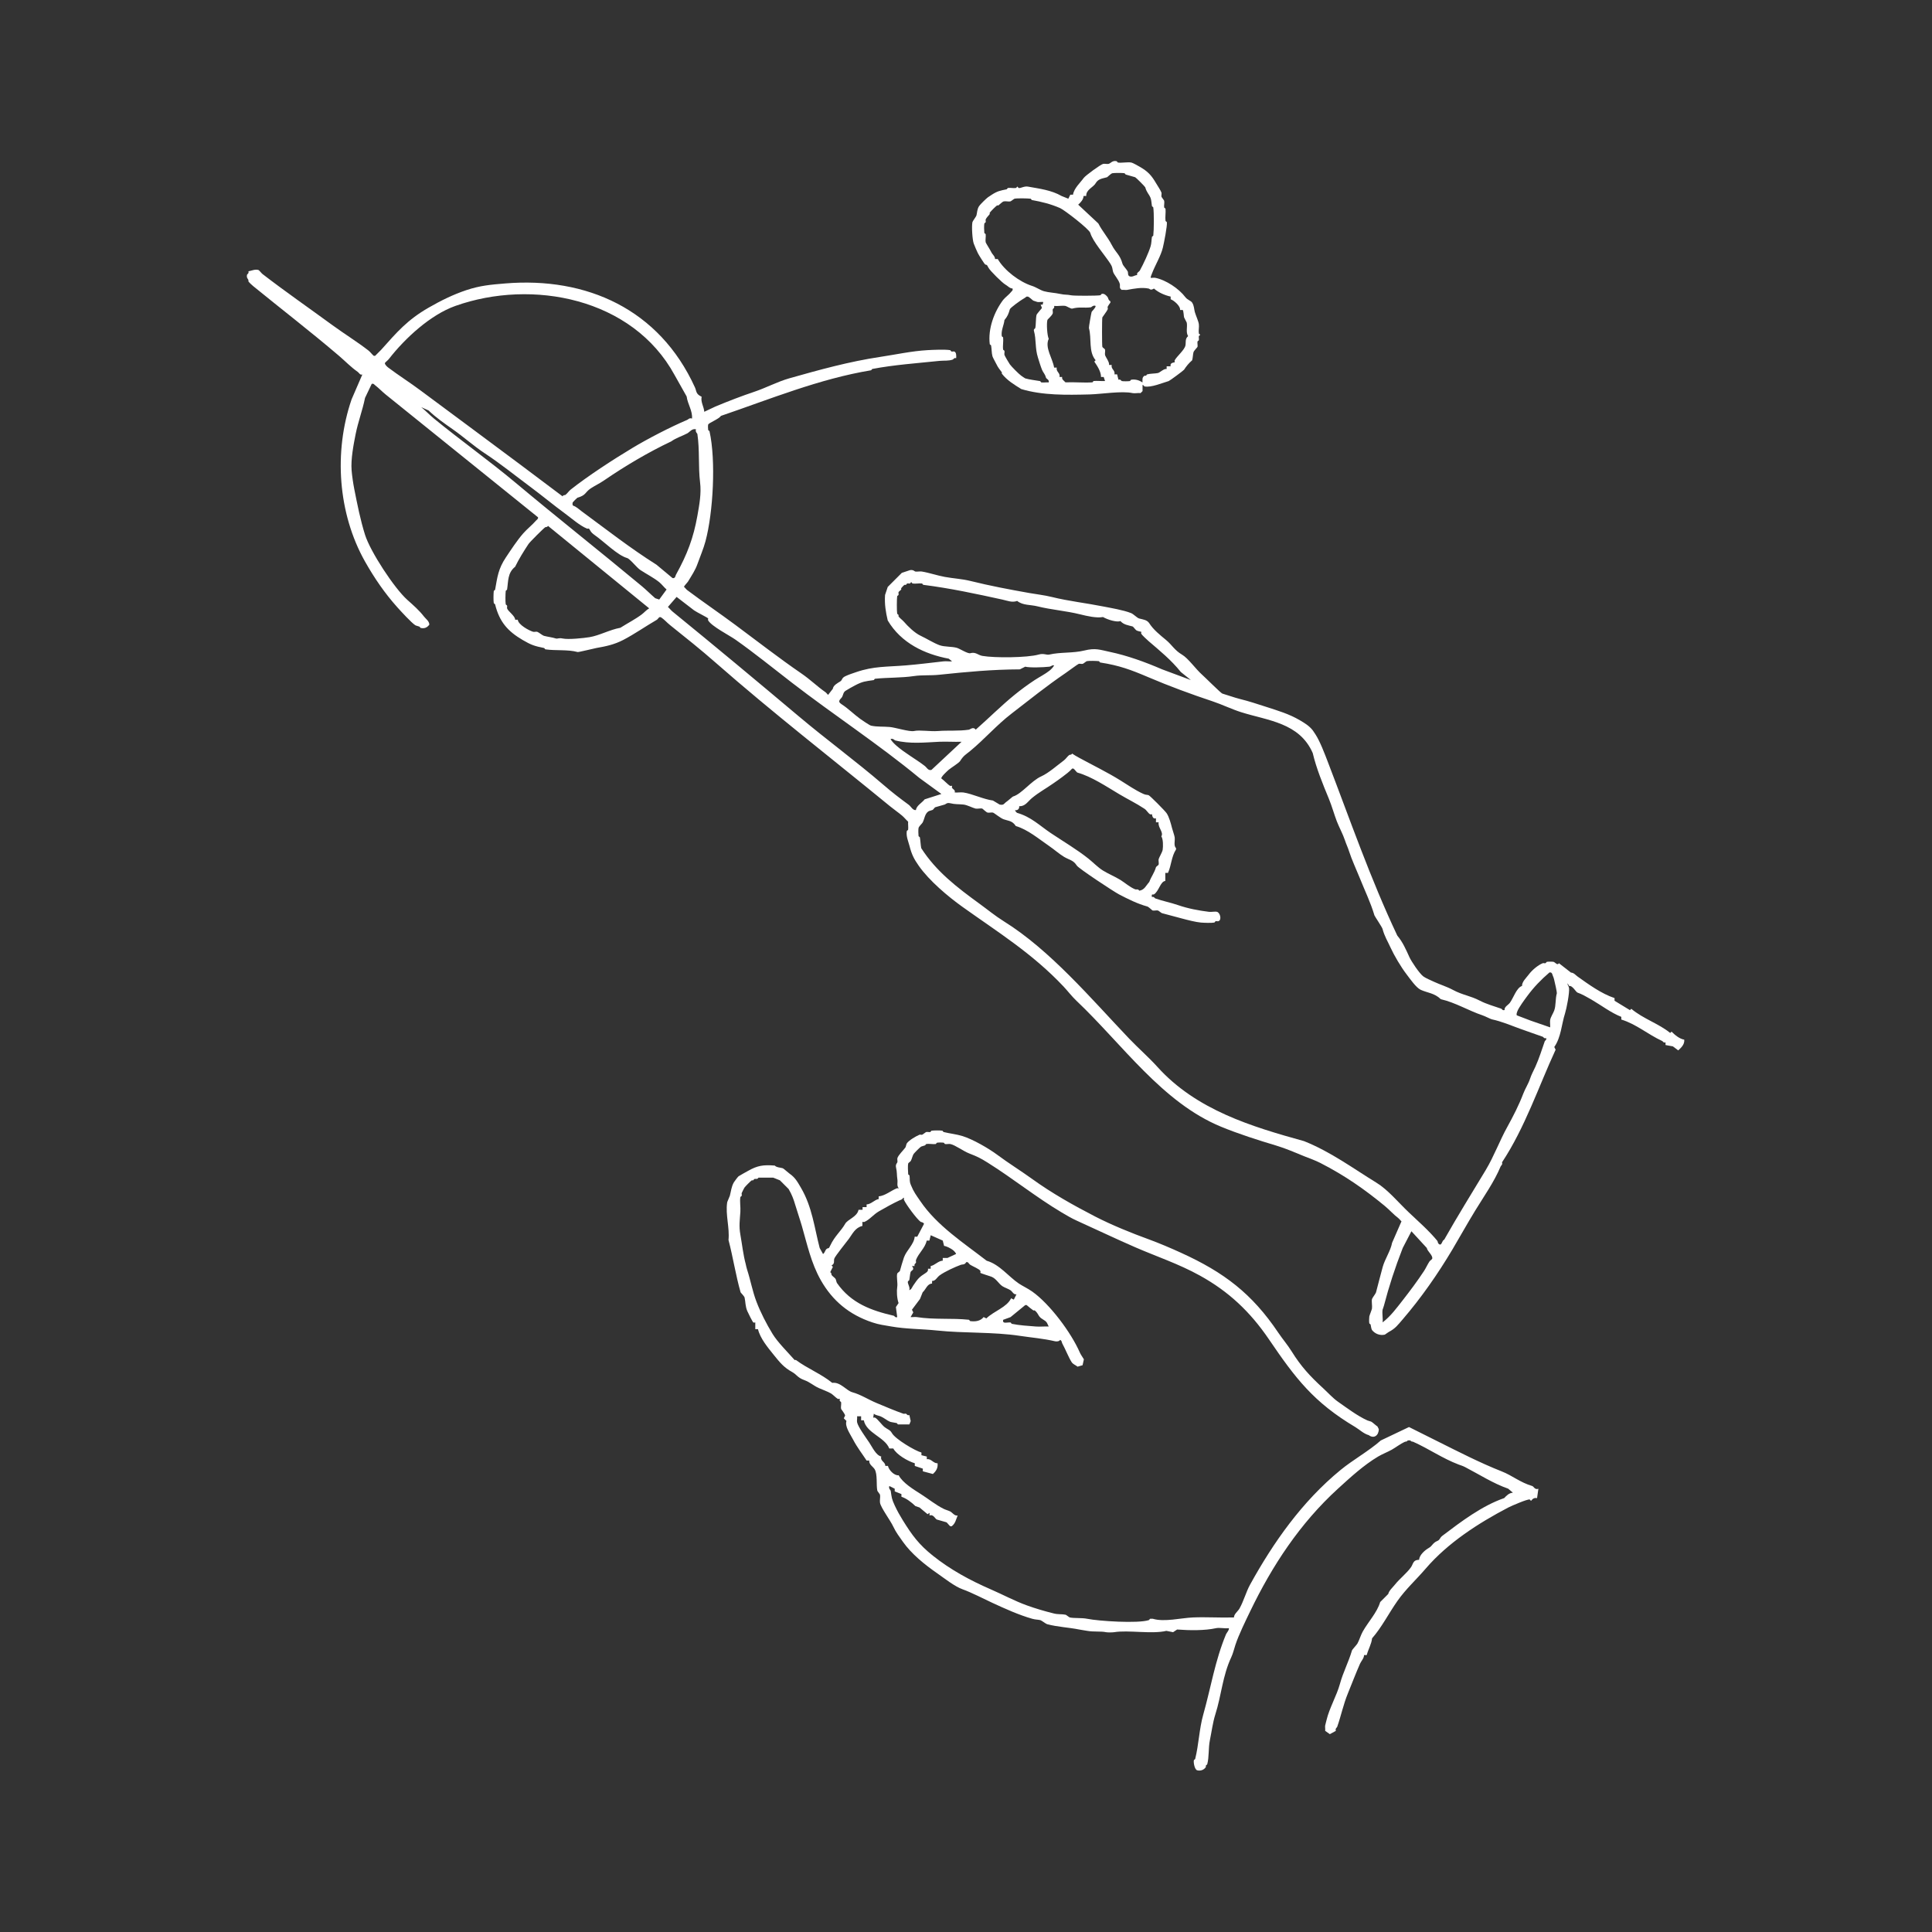 <svg width="360" height="360" viewBox="0 0 360 360" fill="none" xmlns="http://www.w3.org/2000/svg">
<rect x="0" y="0" width="360" height="360" fill="#333333" stroke="none"/>
<path d="M131.197 76.746L133.317 75.746C135.747 74.736 138.207 73.786 140.567 72.996C142.677 72.296 144.857 71.126 147.067 70.496C152.687 68.906 158.197 67.376 164.057 66.496C166.867 66.076 169.927 65.406 172.797 65.246C173.837 65.186 176.127 65.086 177.047 65.246C177.137 65.266 177.197 65.466 177.297 65.496C177.447 65.546 177.637 65.456 177.797 65.496C178.217 65.616 178.207 66.336 178.167 66.746C177.757 66.616 177.687 66.946 177.547 66.996C176.737 67.286 175.947 67.156 175.047 67.246C170.857 67.686 166.607 67.976 162.557 68.746C162.457 68.766 162.397 68.976 162.307 68.996C152.697 70.586 143.557 74.346 134.327 77.496C134.017 78.056 132.037 78.806 131.957 79.116C131.907 79.286 131.917 79.916 131.957 80.116C131.977 80.206 132.187 80.266 132.207 80.366C133.427 85.816 132.887 95.516 131.457 100.856C131.087 102.246 130.467 103.666 129.957 105.106C129.547 106.266 128.887 107.226 128.207 108.356C128.097 108.546 127.457 109.176 127.457 109.356C127.677 109.536 127.857 109.816 128.077 109.976C130.927 112.116 134.137 114.296 137.067 116.476C141.087 119.456 145.177 122.646 149.307 125.476C151.017 126.646 152.217 127.866 153.807 128.976C153.987 129.096 154.127 129.336 154.307 129.476L155.177 128.356C155.277 127.686 156.067 127.286 156.547 126.986C157.027 126.686 156.757 126.356 157.547 125.986C158.207 125.676 158.857 125.476 159.547 125.236C162.807 124.116 165.247 124.276 168.787 123.986C171.017 123.806 173.547 123.486 175.787 123.236C176.307 123.176 176.887 123.276 177.407 123.236L176.787 122.736C172.307 121.896 167.917 119.836 165.417 115.616C165.057 114.106 164.797 112.586 164.917 110.866L165.417 109.366L168.037 106.746L169.537 106.246C170.157 106.106 170.437 106.476 170.537 106.496C170.927 106.556 171.407 106.436 171.787 106.496C173.137 106.726 174.667 107.246 176.037 107.496C177.607 107.786 179.257 107.866 180.787 108.246C184.547 109.176 188.017 109.826 191.777 110.496C193.177 110.746 194.557 110.886 196.027 111.246C199.077 112.006 202.407 112.376 205.517 112.996C206.987 113.286 209.347 113.676 210.767 114.246C211.227 114.426 211.867 115.136 212.267 115.246C212.877 115.416 213.727 115.476 214.137 116.116C214.917 117.336 216.117 118.296 217.257 119.236C218.397 120.176 218.847 121.156 220.257 121.986C221.427 122.676 222.757 124.626 224.007 125.736C224.477 126.146 227.497 129.156 227.757 129.236C228.827 129.546 229.937 129.966 231.007 130.236C232.707 130.656 234.247 131.166 236.007 131.736C238.087 132.416 240.167 133.006 242.257 134.236C243.097 134.736 243.937 135.226 244.627 136.106C244.697 136.206 244.997 136.656 245.127 136.856C245.957 138.126 246.847 140.476 247.377 141.856C251.557 152.726 255.317 163.656 260.367 174.336C261.407 175.576 261.987 176.956 262.617 178.336C263.007 179.186 264.507 181.426 265.237 181.956C265.677 182.276 266.627 182.666 267.237 182.956C268.337 183.466 269.587 183.836 270.737 184.456C272.567 185.436 273.947 185.526 275.737 186.456C276.987 187.106 278.387 187.486 279.737 187.956C279.877 188.006 279.947 188.336 280.357 188.206C280.277 187.596 281.017 187.296 281.357 186.836C282.017 185.926 282.587 184.046 283.607 183.716C283.587 182.926 284.397 182.216 284.857 181.596C285.457 180.776 286.587 179.826 287.477 179.476C287.617 179.426 287.817 179.526 287.977 179.476C288.077 179.446 288.137 179.246 288.227 179.226C288.487 179.176 289.237 179.176 289.477 179.226C289.757 179.286 290.227 179.986 290.477 179.476L292.727 181.226C293.277 181.256 293.597 181.706 293.977 181.976C296.007 183.416 298.417 185.176 300.847 185.976V186.476L303.717 188.226L303.967 187.976C306.207 189.856 309.097 190.736 311.217 192.476L311.467 192.226C312.107 192.866 312.947 193.576 313.837 193.726C313.917 194.606 313.297 195.186 312.717 195.726L311.717 194.976L310.347 194.726V194.226C309.937 194.356 309.897 194.056 309.727 193.976C307.007 192.716 304.927 190.846 302.107 189.976V189.476C300.207 188.736 298.367 187.316 296.487 186.226C295.797 185.826 294.607 185.156 293.987 184.976C293.617 184.866 293.027 183.576 292.367 183.726L292.117 183.226C292.047 183.616 292.317 183.716 292.367 184.096C292.487 184.956 291.897 187.986 291.617 188.846C290.967 190.856 290.897 193.256 289.617 195.096L289.867 195.596C286.707 202.436 284.177 210.086 279.877 216.586C280.027 217.026 279.697 217.166 279.627 217.336C278.447 220.186 276.507 222.916 274.877 225.586C273.357 228.066 272.097 230.366 270.627 232.836C267.907 237.406 264.807 241.846 261.387 245.826C260.437 246.926 259.997 247.556 258.767 248.196C258.607 248.276 258.107 248.676 258.017 248.696C257.107 248.896 256.197 248.526 255.647 247.826C255.477 247.506 255.477 247.116 255.397 246.826C255.367 246.726 255.167 246.666 255.147 246.576C255.097 246.296 255.107 245.626 255.147 245.326C255.177 245.106 255.617 244.036 255.647 243.826C255.717 243.286 255.547 242.556 255.647 242.076C255.697 241.856 256.327 241.066 256.397 240.826C256.827 239.236 257.217 237.606 257.647 236.076C258.077 234.546 259.107 233.106 259.397 231.576L261.147 227.576C260.927 227.396 260.747 227.116 260.527 226.956C259.657 226.296 258.877 225.406 258.027 224.706C254.197 221.556 250.577 219.036 246.037 216.706C245.057 216.206 244.087 215.876 243.037 215.456C241.147 214.696 239.677 214.026 237.787 213.456C234.477 212.466 230.827 211.306 227.547 209.956C216.547 205.426 209.167 194.606 200.567 186.466C199.687 185.626 198.927 184.626 198.197 183.846C192.387 177.666 185.867 173.646 179.337 168.976C176.647 167.056 173.157 164.116 171.217 161.356C170.297 160.046 169.877 159.216 169.467 157.606C169.247 156.766 168.817 155.846 168.967 154.856C168.977 154.766 169.207 154.696 169.217 154.606C169.277 154.136 169.177 153.596 169.217 153.106C168.827 152.756 168.497 152.326 168.097 151.986C167.467 151.446 166.577 150.836 165.847 150.236C155.077 141.406 143.977 132.806 133.367 123.496C130.567 121.036 127.717 118.766 124.877 116.496C124.257 116.006 123.777 115.416 123.127 114.996H122.877C122.697 115.126 122.547 115.396 122.377 115.496C120.337 116.676 118.227 118.156 116.127 119.246C114.447 120.116 112.937 120.426 111.127 120.746C110.577 120.846 107.817 121.546 107.627 121.496C105.827 120.996 103.547 121.276 101.627 120.996C101.537 120.986 101.477 120.766 101.377 120.746C99.647 120.396 99.007 120.206 97.377 119.246C94.657 117.646 93.067 115.916 92.257 112.626C92.237 112.526 92.027 112.466 92.007 112.376C91.927 111.916 91.947 110.626 92.007 110.126C92.017 110.036 92.237 109.976 92.257 109.876C92.677 107.516 92.837 105.996 94.257 103.876C95.227 102.426 96.347 100.696 97.507 99.376C98.237 98.546 99.157 97.837 99.877 97.007C100.037 96.817 100.337 96.686 100.247 96.386L71.887 73.526C71.187 72.966 70.607 72.326 69.887 71.776C69.667 71.606 69.647 71.436 69.267 71.526L68.017 74.146C67.557 76.436 66.727 78.576 66.267 80.896C65.887 82.796 65.347 85.586 65.517 87.646C65.597 88.656 65.817 90.136 66.017 91.146C66.587 94.016 67.137 96.837 68.017 99.647C69.007 102.796 73.467 109.596 75.887 111.766C77.037 112.796 78.077 113.686 79.007 114.886C79.367 115.356 79.947 115.686 80.007 116.386C79.587 116.946 79.097 117.166 78.387 117.006C78.297 116.986 78.247 116.796 78.137 116.756C77.967 116.686 77.487 116.576 77.387 116.506C76.637 116.016 74.707 113.906 74.017 113.136C71.707 110.556 69.787 107.766 68.017 104.636C62.967 95.676 62.157 84.176 65.517 74.406L67.517 69.786C67.047 69.916 66.947 69.496 66.647 69.286C65.367 68.396 64.387 67.346 63.147 66.286C57.857 61.776 52.367 57.546 47.157 53.296C46.947 53.126 46.397 52.616 46.287 52.426C46.257 52.376 46.327 52.256 46.287 52.176C46.147 51.876 45.907 51.746 46.037 51.176C46.067 51.066 46.427 50.956 46.287 50.556C46.847 50.456 47.497 50.126 48.157 50.306C48.287 50.346 48.697 50.886 48.907 51.056C53.117 54.306 57.607 57.416 61.897 60.556C64.087 62.156 66.557 63.686 68.647 65.306C68.997 65.576 69.297 66.016 69.647 66.306H69.897C70.257 65.916 70.667 65.576 71.017 65.186C73.977 61.866 75.917 59.596 79.887 57.316C82.187 55.996 84.437 54.886 86.887 54.066C89.477 53.206 91.387 53.046 94.137 52.816C109.287 51.566 122.847 57.596 129.487 72.176C129.827 72.916 129.607 73.396 130.737 73.926C130.537 74.996 131.187 75.766 131.237 76.796L131.197 76.746ZM128.947 77.996C129.067 76.526 128.137 75.326 127.947 73.876L125.697 69.876C117.877 55.516 99.137 51.926 84.847 57.006C80.227 58.646 75.477 63.016 72.477 66.876C72.267 67.146 71.947 67.366 71.727 67.626C71.647 67.896 72.147 68.346 72.347 68.496C74.297 69.966 76.397 71.286 78.347 72.746C84.397 77.256 90.757 81.926 96.837 86.486L104.827 92.486C104.947 92.206 105.257 92.276 105.327 92.236C105.657 92.026 105.987 91.506 106.327 91.236C109.567 88.676 114.177 85.676 117.817 83.486C120.687 81.756 124.937 79.556 128.057 78.236C128.277 78.146 128.437 77.826 128.927 77.986L128.947 77.996ZM109.717 98.486C109.717 98.486 109.477 98.546 109.347 98.486C108.027 97.936 106.477 96.566 105.347 95.736C103.197 94.166 101.067 92.386 98.847 90.736C96.037 88.646 93.197 86.356 90.357 84.486C88.327 83.156 86.387 81.406 84.357 79.986C82.857 78.936 81.257 77.826 79.857 76.486L78.487 75.866C79.297 76.516 80.067 77.336 80.857 77.986C85.747 81.996 91.167 85.846 96.097 89.976C103.857 96.476 111.907 102.826 119.587 109.216C120.427 109.916 121.247 110.746 122.087 111.466L122.837 111.716L124.207 109.846C123.727 109.436 123.317 108.866 122.837 108.476C121.807 107.646 120.447 106.956 119.337 106.226C118.597 105.736 117.427 104.146 116.837 103.976C115.057 103.466 112.607 100.966 110.837 99.726C109.927 99.086 110.047 98.816 109.717 98.476V98.486ZM129.697 79.996C128.937 79.796 128.517 80.506 128.077 80.746C127.147 81.246 125.977 81.586 125.077 82.246C120.817 84.266 116.547 86.786 112.587 89.496C111.717 90.096 110.847 90.496 110.087 90.996C108.947 91.756 109.267 92.266 107.587 92.746C107.527 92.766 106.727 93.566 106.717 93.616C106.667 93.786 106.627 94.166 106.837 94.236C107.437 94.446 107.817 94.856 108.337 95.236C112.947 98.626 117.507 102.196 122.327 105.226L125.327 107.726C125.857 107.796 125.847 107.296 125.947 107.106C128.087 103.236 129.207 100.236 129.947 96.116C130.317 94.026 130.707 91.946 130.447 89.866C130.087 86.926 130.397 83.896 129.947 80.866C129.937 80.786 129.497 80.426 129.697 79.996ZM96.477 115.476C96.567 116.416 98.577 117.496 99.347 117.726C99.557 117.786 99.887 117.666 100.097 117.726C100.357 117.796 101.087 118.406 101.347 118.476C102.097 118.676 102.827 118.736 103.597 118.976C103.887 119.066 104.117 118.816 104.847 118.976C105.887 119.206 108.767 118.906 109.847 118.726C111.687 118.426 113.577 117.346 115.597 116.976C116.937 116.126 118.387 115.386 119.597 114.476C120.057 114.126 120.437 113.656 120.967 113.356L102.107 97.986C101.987 98.266 101.677 98.196 101.607 98.236C101.267 98.456 98.727 100.996 98.487 101.356C97.607 102.686 96.687 104.156 95.987 105.606C94.557 106.746 94.727 108.296 94.487 109.856C94.477 109.946 94.247 110.016 94.237 110.106C94.177 110.686 94.147 112.076 94.237 112.606C94.257 112.696 94.457 112.756 94.487 112.856C94.537 113.006 94.447 113.196 94.487 113.356C94.647 113.906 96.017 114.786 95.987 115.476H96.487H96.477ZM212.647 117.726C212.647 117.726 211.957 117.586 211.777 117.476C211.547 117.336 211.187 116.766 211.027 116.726C210.227 116.506 209.377 116.416 208.777 115.726C208.067 115.996 206.387 115.466 205.527 114.976C204.307 115.196 202.607 114.806 201.277 114.476C198.677 113.826 195.887 113.626 193.287 112.976C191.997 112.656 190.597 112.826 189.537 111.976C188.597 112.326 187.737 111.936 186.787 111.726C181.907 110.656 177.087 109.616 172.047 108.976C171.957 108.966 171.887 108.736 171.797 108.726C171.247 108.656 170.577 108.816 170.047 108.726C169.947 108.706 169.877 108.476 169.797 108.476C169.717 108.476 169.647 108.696 169.547 108.726C169.387 108.766 169.187 108.676 169.047 108.726C168.947 108.766 168.897 108.926 168.797 108.976C168.717 109.016 168.597 108.946 168.547 108.976C168.407 109.056 168.037 109.446 167.927 109.596C167.887 109.646 167.967 109.786 167.927 109.846C167.807 110.016 167.457 110.226 167.427 110.346C167.387 110.506 167.477 110.696 167.427 110.846C167.397 110.946 167.197 111.006 167.177 111.096C167.097 111.556 167.087 113.926 167.177 114.346C167.197 114.436 167.377 114.486 167.427 114.596C167.467 114.676 167.397 114.796 167.427 114.846C167.607 115.146 168.157 115.526 168.427 115.846C169.167 116.706 170.447 117.956 171.547 118.466C172.647 118.976 173.897 119.786 175.047 120.216C175.997 120.566 177.297 120.436 178.297 120.716C178.847 120.876 180.337 121.846 180.797 121.716C181.797 121.426 182.237 122.076 183.047 122.216C185.307 122.616 191.447 122.566 193.537 121.966C194.507 121.686 194.977 122.096 195.537 121.966C197.607 121.486 199.937 121.736 202.037 121.216C204.137 120.696 204.937 121.076 206.787 121.466C209.997 122.136 213.387 123.356 216.527 124.716L221.897 126.716L220.027 125.216C218.237 122.976 216.077 121.226 214.027 119.466C213.737 119.216 212.787 118.336 212.657 118.096C212.587 117.976 212.707 117.766 212.657 117.726H212.647ZM131.947 115.226C131.737 115.016 129.797 114.066 129.327 113.726L126.077 111.226L124.457 113.096C124.767 113.366 125.017 113.716 125.327 113.966C133.237 120.406 141.057 126.926 148.817 133.456C154.127 137.926 159.417 141.776 164.557 146.196C166.357 147.746 167.547 148.646 169.307 149.946C169.777 150.286 170.067 151.026 170.677 150.946C170.737 150.136 171.787 149.606 172.297 148.946L175.417 147.946L171.297 144.946C163.737 138.696 155.237 133.136 147.557 127.206C144.057 124.506 140.587 121.686 137.067 119.206C135.907 118.386 132.567 116.696 131.947 115.586C131.877 115.466 131.997 115.256 131.947 115.216V115.226ZM288.097 193.436C287.687 193.566 287.617 193.236 287.477 193.186C286.067 192.676 284.687 192.226 283.227 191.686C281.407 191.016 279.817 190.336 277.977 189.936C277.747 189.886 276.737 189.356 276.227 189.186C273.677 188.336 271.167 186.796 268.477 186.186C267.297 185.036 265.967 185.006 264.727 184.436C263.877 184.046 262.727 182.376 262.107 181.566C261.067 180.216 259.787 178.056 259.107 176.566C258.517 175.266 258.007 174.536 257.607 173.066C257.517 172.746 256.147 170.716 256.107 170.566C255.387 168.136 254.247 165.806 253.357 163.566C252.677 161.876 251.897 160.246 251.357 158.566C251.137 157.876 250.847 157.296 250.607 156.566C250.227 155.416 249.547 154.196 249.107 153.066C248.587 151.716 248.207 150.276 247.607 148.816C246.497 146.136 245.267 143.136 244.607 140.316C242.127 134.646 236.217 134.276 231.237 132.696C229.477 132.136 227.697 131.266 225.987 130.696C222.017 129.376 217.777 127.816 213.997 126.196C210.717 124.796 208.497 123.976 205.007 123.446C204.917 123.436 204.847 123.206 204.757 123.196C204.267 123.146 202.927 123.106 202.507 123.196C202.417 123.216 201.867 123.666 201.757 123.696C201.547 123.756 201.217 123.636 201.007 123.696C200.847 123.736 198.897 125.186 198.507 125.446C195.047 127.796 191.847 130.376 188.517 132.946C185.697 135.106 183.447 137.746 180.767 139.946C179.897 140.656 179.557 140.776 178.897 141.816C178.667 142.176 177.167 143.096 176.777 143.436C176.507 143.676 175.307 144.756 175.407 145.056C175.867 145.366 176.627 146.206 177.027 146.426C177.147 146.496 177.357 146.376 177.397 146.426C177.437 146.476 177.327 146.686 177.397 146.796C177.557 147.086 178.047 147.186 177.897 147.666C178.417 147.716 179.017 147.596 179.517 147.666C181.197 147.916 183.247 148.936 185.017 149.166L186.267 149.916C187.067 150.096 187.077 149.716 187.517 149.416C187.817 149.216 188.687 148.436 188.767 148.416C190.347 147.966 192.147 145.506 194.017 144.666C195.377 144.056 196.997 142.616 198.267 141.666C198.617 141.406 198.937 140.876 199.267 140.666C199.337 140.626 199.647 140.696 199.767 140.416C200.167 140.686 200.597 140.936 201.017 141.166C203.617 142.586 206.297 143.876 208.767 145.416C210.137 146.266 211.557 147.256 213.017 147.916C213.537 148.156 213.627 148.056 214.017 148.166C214.257 148.236 217.107 151.106 217.387 151.536C217.857 152.246 218.177 153.456 218.387 154.286C218.487 154.686 218.847 155.686 218.887 156.036C218.967 156.706 218.657 157.586 219.137 158.036V158.286C218.257 159.646 218.287 161.206 217.637 162.656H217.137V164.156C216.227 164.216 215.937 166.106 215.017 166.656C214.827 166.766 214.507 166.436 214.647 167.156C215.057 167.026 215.127 167.356 215.267 167.406C216.637 167.896 218.137 168.176 219.517 168.656C221.367 169.296 223.347 169.666 225.267 169.906C225.717 169.966 226.397 169.806 226.767 169.906C227.377 170.076 227.697 171.456 227.017 171.656C226.857 171.696 226.667 171.606 226.517 171.656C226.417 171.686 226.357 171.886 226.267 171.906C225.717 172.006 224.377 171.956 223.767 171.906C222.827 171.826 221.267 171.426 220.267 171.156C219.027 170.816 217.787 170.506 216.517 170.156C216.407 170.126 215.857 169.676 215.767 169.656C215.477 169.596 215.037 169.726 214.767 169.656C214.687 169.636 214.057 168.986 213.767 168.906C211.957 168.416 210.147 167.506 208.517 166.656C207.537 166.146 200.997 161.836 200.647 161.286C199.987 160.256 199.337 160.286 198.277 159.666C197.407 159.146 196.417 158.276 195.527 157.666C193.537 156.306 191.537 154.586 189.277 153.916C188.617 152.906 187.957 152.996 187.027 152.666C186.417 152.456 185.257 151.476 185.027 151.416C184.757 151.346 184.327 151.476 184.027 151.416C183.757 151.356 183.107 150.686 183.027 150.666C182.697 150.576 182.137 150.746 181.777 150.666C181.277 150.556 180.217 149.986 179.527 149.916C178.517 149.816 178.037 149.906 177.027 149.666C176.417 149.526 176.237 149.856 176.027 149.916C175.427 150.086 174.877 150.246 174.277 150.416C174.147 150.456 173.947 150.816 173.777 150.916C173.647 150.986 173.137 151.096 173.027 151.166C172.297 151.626 172.287 152.606 171.907 153.286C171.777 153.506 171.217 153.986 171.157 154.286C171.097 154.586 171.117 155.446 171.157 155.786C171.167 155.876 171.387 155.936 171.407 156.036C171.517 156.666 171.537 157.396 171.657 158.036C174.427 162.376 178.337 165.356 182.527 168.406C184.057 169.516 185.407 170.646 187.027 171.656C195.707 177.056 203.317 186.096 210.387 193.516C212.127 195.336 214.077 197.036 215.637 198.766C222.907 206.846 233.257 209.936 242.997 212.636C247.957 214.616 252.107 217.696 256.487 220.386C258.627 221.696 260.547 224.046 262.487 225.886C264.217 227.536 266.277 229.316 267.857 231.256C267.887 231.296 267.887 231.716 268.227 231.876C268.687 232.086 268.687 231.116 269.097 231.006C271.607 226.576 274.307 222.226 276.847 218.016C278.367 215.486 279.477 212.476 280.847 210.016C281.957 208.006 283.027 205.926 283.847 203.766C284.217 202.806 284.807 201.916 285.097 201.016C285.347 200.246 285.727 199.576 286.097 198.766C286.787 197.246 287.307 195.556 287.847 194.016C287.897 193.876 288.227 193.806 288.097 193.396V193.436ZM196.407 123.976C196.007 123.906 195.917 124.176 195.537 124.226C194.417 124.356 191.847 124.446 191.037 124.226L190.037 124.726C184.897 124.746 180.187 125.186 175.047 125.726C173.357 125.906 171.847 125.746 170.297 125.976C167.957 126.326 165.457 126.226 163.047 126.476C162.957 126.476 162.887 126.716 162.797 126.726C161.237 126.956 160.777 126.946 159.297 127.726C158.727 128.026 158.087 128.386 157.547 128.726C157.127 128.996 157.117 129.486 156.927 129.846C156.707 130.256 155.887 130.636 156.807 131.216C158.037 132.006 159.107 133.096 160.307 133.966C160.627 134.196 162.017 135.146 162.307 135.216C163.447 135.466 164.607 135.356 165.807 135.466C166.817 135.556 169.487 136.396 170.307 136.216C171.377 135.976 173.317 136.336 174.807 136.216C176.657 136.066 178.587 136.256 180.557 135.966C180.757 135.936 181.377 135.326 181.807 135.966C184.247 133.826 186.557 131.496 189.057 129.466C190.157 128.566 191.567 127.526 192.807 126.716C193.717 126.126 194.767 125.596 195.557 124.966C195.867 124.726 196.257 124.316 196.427 123.966L196.407 123.976ZM179.167 138.216C177.797 138.266 176.417 138.156 175.047 138.216C172.287 138.346 169.527 138.656 166.807 137.966C166.667 137.926 166.387 137.526 165.937 137.716C166.197 138.166 166.667 138.626 167.057 138.966C168.667 140.366 170.637 141.426 172.307 142.716C172.737 143.046 172.917 143.616 173.557 143.466L179.177 138.216H179.167ZM214.647 151.716C214.647 151.716 214.387 151.786 214.277 151.716C213.957 151.536 213.617 150.936 213.277 150.716C211.697 149.666 210.167 148.946 208.527 147.966C206.127 146.536 203.367 144.686 200.777 143.966C200.617 143.926 200.247 143.356 200.027 143.216H199.777C199.237 143.836 198.637 144.236 198.027 144.716C197.527 145.106 196.807 145.596 196.277 145.966C194.917 146.926 193.607 147.616 192.277 148.716C191.527 149.336 191.007 150.306 189.907 150.216C189.987 150.676 189.637 151.046 189.157 150.966C189.077 151.036 189.437 151.436 189.527 151.466C192.137 152.216 193.697 153.816 195.777 155.216C198.087 156.766 200.607 158.246 202.777 159.966C203.697 160.696 204.557 161.616 205.527 162.216C206.587 162.866 207.777 163.346 208.777 163.966C209.637 164.496 210.517 165.306 211.527 165.716C211.727 165.796 212.077 165.586 212.277 165.966C213.247 165.856 213.567 164.976 214.147 164.346C214.547 163.276 215.087 162.676 215.397 161.596C215.437 161.456 215.857 161.236 215.897 161.096C215.967 160.826 215.837 160.386 215.897 160.096C215.957 159.806 216.577 158.796 216.647 158.346C216.747 157.676 216.747 156.336 216.397 155.846C216.887 155.076 215.717 154.206 215.897 153.226H215.397V152.476C214.677 152.686 214.697 151.776 214.647 151.726V151.716ZM288.847 191.436C288.887 190.996 288.787 190.486 288.847 190.066C288.927 189.536 289.417 188.816 289.597 188.316C289.957 187.336 289.787 186.186 290.097 185.066C290.137 184.936 289.697 182.916 289.597 182.566C289.497 182.216 289.517 182.176 289.347 181.816C289.237 181.576 289.247 181.136 288.727 181.196C287.117 182.576 285.807 183.946 284.607 185.566C284.147 186.186 283.007 187.716 282.737 188.436C282.637 188.696 282.557 188.876 282.617 189.186L285.237 190.186L288.857 191.436H288.847ZM257.617 246.416C259.157 245.236 260.247 243.716 261.367 242.296C262.737 240.536 264.107 238.716 265.367 236.796C265.687 236.306 266.037 235.536 266.367 235.046C266.487 234.876 266.837 234.666 266.867 234.546C267.047 233.926 265.947 233.156 265.867 232.546L262.997 229.426L261.377 232.546C259.927 236.266 258.807 239.716 257.877 243.286C257.797 243.576 257.637 243.996 257.627 244.036C257.507 244.726 257.717 245.676 257.627 246.406L257.617 246.416Z" fill="white"/>
<path d="M201.657 254.407L200.787 254.657C200.437 254.357 199.947 254.237 199.667 253.787C199.117 252.927 198.517 251.377 197.917 250.287C197.847 250.157 197.877 249.827 197.547 249.667C197.357 249.967 196.887 249.997 196.547 249.917C194.357 249.407 192.307 249.257 190.047 248.917C185.027 248.157 179.687 248.457 174.557 247.917C171.687 247.617 168.817 247.657 166.067 247.167C164.717 246.927 163.857 246.847 162.567 246.417C158.237 244.977 155.127 242.387 152.947 238.547C151.127 235.337 150.387 231.797 149.447 228.557C149.057 227.197 148.577 225.837 148.197 224.557C147.847 223.377 147.567 222.627 146.947 221.557L145.327 219.937L144.077 219.437H141.327C141.127 219.817 140.777 219.607 140.577 219.687C140.477 219.727 140.427 219.887 140.327 219.937C140.247 219.977 140.127 219.907 140.077 219.937C139.887 220.047 138.837 221.107 138.707 221.307C138.667 221.377 138.247 222.187 138.207 222.307C138.157 222.447 138.257 222.647 138.207 222.807C138.177 222.907 137.977 222.967 137.957 223.057C137.817 223.827 138.017 224.957 137.957 225.807C137.857 227.327 137.667 228.447 137.957 230.057C138.287 231.907 138.477 233.767 138.957 235.557C139.057 235.937 139.057 236.107 139.207 236.557C139.867 238.597 140.207 240.587 140.957 242.557C141.707 244.527 142.807 246.677 143.957 248.557C144.907 250.107 146.787 251.967 148.077 253.427C148.177 253.397 148.277 253.387 148.327 253.427C150.427 254.997 153.017 255.997 155.077 257.677C156.607 257.467 157.697 259.117 158.827 259.427C160.397 259.857 161.767 260.777 163.327 261.427C164.977 262.117 166.717 262.857 168.327 263.427C168.477 263.477 168.677 263.377 168.827 263.427C168.977 263.477 169.037 263.807 169.447 263.677L169.697 264.797L169.447 265.417H167.327C167.237 265.397 167.177 265.187 167.077 265.167C166.757 265.087 166.087 265.017 165.827 264.917C165.287 264.697 164.697 264.167 164.077 263.917C163.667 263.747 163.137 263.717 162.827 263.417L162.707 264.167C162.707 264.167 162.967 264.097 163.077 264.167C163.567 264.437 164.287 265.487 164.827 265.917C165.407 266.377 165.847 266.407 166.197 267.037C166.817 268.147 170.517 270.347 171.697 270.657V271.157L172.697 271.407V271.907C173.517 271.747 173.897 272.697 174.697 272.657C174.807 273.497 174.447 274.127 173.827 274.657L171.957 274.157V273.657L170.457 273.157V272.657C169.117 272.257 167.037 271.027 166.457 269.907H165.707C164.877 267.777 161.447 267.057 160.957 264.657H160.457V263.907H159.707C159.757 264.257 159.637 264.717 159.707 265.027C159.897 265.897 161.377 267.917 161.957 268.777C162.537 269.637 163.217 271.177 164.207 271.397C163.967 272.267 164.997 272.397 164.957 273.147H165.457C165.587 273.887 166.637 275.007 167.457 274.897C168.207 276.317 170.207 277.527 171.577 278.397C172.947 279.267 174.357 280.417 175.827 281.147C176.177 281.327 176.737 281.467 177.077 281.647C177.467 281.857 177.867 282.507 178.447 282.397C178.117 283.137 178.047 283.867 177.327 284.397H177.077C176.857 284.257 176.487 283.697 176.327 283.647C175.757 283.477 175.157 283.317 174.577 283.147C174.267 283.057 173.927 282.087 173.207 282.397V281.897L172.837 282.147L171.337 280.897L170.587 280.647C169.827 279.917 168.887 279.197 167.967 278.897V278.397L166.717 277.897V277.397L165.717 276.897C165.517 277.337 165.957 277.687 165.967 277.767C166.167 279.117 166.157 279.297 166.717 280.517C167.187 281.537 167.687 282.407 168.217 283.267C169.957 286.077 171.237 287.816 173.837 289.886C177.057 292.456 180.707 294.456 184.577 296.136C186.817 297.106 189.057 298.316 191.327 299.136C193.027 299.746 194.667 300.226 196.327 300.636C197.227 300.866 197.857 300.726 198.577 300.886C198.667 300.906 199.237 301.366 199.327 301.386C200.197 301.576 201.527 301.426 202.577 301.636C204.757 302.076 212.047 302.546 214.067 301.886C214.167 301.856 214.217 301.666 214.317 301.636H214.817C216.957 302.286 220.067 301.476 222.317 301.386C224.847 301.286 227.407 301.466 229.937 301.386C229.897 300.806 230.657 300.237 230.937 299.767C231.737 298.377 232.177 296.637 232.937 295.267C237.247 287.457 242.607 279.797 249.797 273.907C252.127 271.997 254.957 270.457 257.297 268.407L262.547 265.907L268.047 268.657C271.757 270.507 275.827 272.597 279.787 274.157C281.837 274.957 283.207 276.217 285.537 276.907C285.767 276.977 286.017 277.667 286.657 277.407L286.407 279.157C285.857 279.057 285.617 279.247 285.287 279.657C285.207 279.657 285.137 279.437 285.037 279.407C284.657 279.297 281.697 280.567 281.037 280.907C275.517 283.797 269.817 287.447 265.667 292.277C263.867 294.377 262.027 296.007 260.417 298.277C258.807 300.547 257.487 303.207 255.667 305.277C255.547 306.367 254.957 307.317 254.667 308.397H254.167C254.187 308.967 253.637 309.517 253.417 310.017C252.657 311.737 251.917 313.677 251.167 315.517C250.287 317.667 249.907 319.657 249.167 321.767C249.117 321.907 248.757 322.087 248.917 322.517L247.797 323.136L246.927 322.517C246.967 322.197 246.877 321.817 246.927 321.517C246.957 321.347 247.097 320.847 247.177 320.517C247.697 318.297 249.087 315.937 249.677 313.767C250.267 311.597 251.277 309.737 251.927 307.517C251.977 307.367 252.777 306.517 252.927 306.267C253.277 305.667 253.547 304.687 253.927 304.017C254.967 302.177 256.607 300.457 257.177 298.517L258.677 297.017C258.837 296.357 259.497 295.817 259.927 295.267C260.757 294.217 262.177 293.097 262.927 292.017C263.347 291.407 263.277 290.647 264.427 290.647C264.477 289.747 265.527 288.827 266.297 288.397C266.867 288.077 266.977 287.487 267.797 287.147C268.387 286.897 268.187 286.607 268.797 286.147C272.297 283.497 276.157 280.577 280.287 279.147C280.727 278.667 281.217 278.177 281.907 278.147L281.037 277.397C278.247 276.427 275.717 274.787 273.047 273.397C272.487 273.107 272.267 273.077 271.797 272.897C268.727 271.727 266.327 269.997 263.307 268.647C263.197 268.597 262.947 268.677 262.807 268.397H262.307C262.167 268.677 261.927 268.597 261.807 268.647C260.907 269.047 260.067 269.727 259.307 270.147C258.547 270.567 257.567 270.947 256.807 271.397C254.087 273.017 251.667 275.247 249.307 277.397C242.237 283.847 237.057 291.727 232.947 300.257C232.117 301.977 230.797 304.667 230.197 306.507C229.947 307.267 229.757 308.097 229.447 308.757C227.787 312.297 227.607 315.877 226.447 319.497C225.987 320.957 225.757 322.737 225.447 324.247C225.137 325.757 225.327 327.377 224.947 328.747C224.917 328.837 224.747 328.887 224.697 328.997C224.657 329.077 224.727 329.197 224.697 329.247C224.367 329.797 223.687 330.037 223.077 329.867C222.607 329.737 222.367 328.457 222.457 327.997C222.477 327.907 222.677 327.847 222.707 327.747C223.377 325.067 223.457 322.147 224.207 319.497C225.647 314.407 226.377 309.517 228.457 304.507C228.527 304.337 229.157 303.576 228.957 303.386C228.247 303.486 227.227 303.246 226.587 303.386C224.537 303.846 221.667 303.816 219.337 303.636L218.587 304.136L217.337 303.886C214.627 304.536 210.237 303.696 207.597 304.136C207.297 304.186 206.367 304.196 206.097 304.136C205.157 303.926 203.807 304.106 202.597 303.886C202.037 303.786 201.597 303.736 201.097 303.636C199.097 303.236 197.047 303.166 195.097 302.636C194.857 302.566 194.067 301.936 193.847 301.886C193.307 301.766 192.987 301.816 192.347 301.636C189.867 300.936 187.197 299.726 184.847 298.636C183.287 297.916 181.097 296.766 179.347 296.136C177.857 295.596 176.077 294.166 174.597 293.136C172.317 291.546 169.837 289.557 168.227 287.267C167.547 286.297 166.957 285.537 166.477 284.517C165.897 283.267 164.147 280.977 163.977 280.017C163.897 279.567 164.067 278.947 163.977 278.517C163.957 278.427 163.497 277.857 163.477 277.767C163.247 276.687 163.547 274.737 162.977 273.767C162.697 273.297 161.877 272.877 161.977 272.147H161.477C160.647 270.877 159.707 269.677 158.977 268.277C158.407 267.187 157.377 265.767 157.727 264.777L157.227 264.277L157.477 263.777C157.437 263.427 156.747 262.607 156.727 262.527C156.637 262.207 156.797 261.657 156.727 261.277C156.707 261.187 156.527 261.137 156.477 261.027C156.417 260.897 156.517 260.697 156.477 260.657C156.427 260.607 156.217 260.727 156.107 260.657C155.767 260.467 155.197 259.857 154.857 259.657C154.207 259.277 153.267 258.957 152.607 258.657C151.517 258.167 150.977 257.567 149.857 257.157C148.587 256.697 148.477 256.137 147.607 255.657C146.047 254.797 145.297 253.847 144.237 252.537C143.077 251.097 141.647 249.397 141.237 247.667H140.737V246.417C140.737 246.417 140.477 246.487 140.367 246.417C140.257 246.357 139.397 244.667 139.247 244.297C138.867 243.407 138.927 242.627 138.747 241.797C138.687 241.517 138.027 240.887 137.997 240.797C137.097 237.657 136.577 234.207 135.747 231.057C135.977 228.747 135.157 226.357 135.497 224.057C135.517 223.897 135.937 223.027 135.997 222.807C136.217 221.977 136.277 221.127 136.747 220.307C136.827 220.157 137.527 219.237 137.617 219.187C138.157 218.847 138.807 218.507 139.367 218.187C141.157 217.177 142.207 217.017 144.367 217.187C144.697 217.547 145.397 217.547 145.867 217.687C145.997 217.727 146.877 218.517 147.117 218.687C148.167 219.417 148.577 220.177 149.237 221.307C151.357 224.917 151.757 228.817 152.737 232.547L153.357 233.667C153.747 233.427 153.727 232.877 154.107 232.667C154.427 232.487 154.377 232.807 154.727 232.047C155.527 230.327 156.737 229.367 157.477 228.047C157.947 227.197 159.717 226.757 159.977 225.427H160.727V224.927H161.477V224.427C162.317 224.397 162.967 223.547 163.727 223.427V222.927C164.937 222.807 165.957 221.897 167.097 221.427C167.227 221.367 167.417 221.467 167.467 221.427C167.047 220.917 167.307 220.377 167.217 219.807C167.087 218.927 167.167 218.407 166.967 217.557C166.827 216.937 167.177 216.727 167.217 216.557C167.267 216.337 167.157 216.017 167.217 215.807C167.377 215.237 168.327 214.347 168.717 213.807C168.777 213.717 168.897 213.157 168.967 213.057C169.357 212.477 170.667 211.717 171.337 211.437C171.477 211.377 171.687 211.497 171.837 211.437C171.987 211.377 172.477 210.967 172.587 210.937C172.797 210.877 173.107 210.987 173.337 210.937C173.437 210.917 173.497 210.697 173.587 210.687C174.007 210.627 175.187 210.617 175.587 210.687C175.677 210.707 175.737 210.917 175.837 210.937C176.987 211.227 178.207 211.337 179.337 211.687C181.287 212.287 184.207 213.977 185.837 215.187C187.887 216.717 190.187 218.137 192.337 219.687C195.987 222.327 200.007 224.587 204.077 226.687C207.187 228.287 210.877 229.777 214.067 230.937C215.957 231.627 218.187 232.577 220.067 233.437C228.067 237.077 233.277 241.027 238.177 248.307C239.027 249.567 239.917 250.587 240.677 251.807C242.427 254.617 244.067 256.397 246.547 258.677C247.397 259.457 248.367 260.527 249.297 261.177C251.037 262.397 252.957 263.847 254.797 264.677C254.967 264.757 255.407 264.847 255.547 264.927C255.837 265.097 256.327 265.587 256.667 265.797L256.917 266.297C256.917 267.467 256.017 268.147 255.047 267.417C254.117 267.167 253.327 266.387 252.547 265.917C244.797 261.307 241.397 256.847 236.437 249.547C232.957 244.437 228.967 240.657 223.567 237.677C219.647 235.507 215.537 234.147 211.577 232.427C207.887 230.827 204.287 229.097 200.587 227.427C199.697 227.027 198.677 226.427 197.837 225.927C193.097 223.107 188.747 219.597 184.097 216.677C182.677 215.787 182.147 215.527 180.597 214.927C179.517 214.507 177.977 213.357 177.097 213.177C176.807 213.117 176.407 213.227 176.097 213.177C175.997 213.157 175.937 212.937 175.847 212.927C175.537 212.877 174.907 212.877 174.597 212.927C174.507 212.937 174.437 213.167 174.347 213.177C173.807 213.237 173.067 213.077 172.597 213.177C172.507 213.197 172.457 213.387 172.347 213.427C172.177 213.497 171.697 213.607 171.597 213.677C171.367 213.837 170.377 214.817 170.227 215.047C170.057 215.307 169.897 215.987 169.727 216.297C169.637 216.467 169.267 216.667 169.227 216.797C169.137 217.107 169.187 218.377 169.227 218.797C169.227 218.887 169.467 218.957 169.477 219.047C169.577 219.817 169.407 219.997 169.727 220.797C170.247 222.097 170.727 222.697 171.477 223.797C174.587 228.397 179.607 231.627 183.847 234.917C186.247 235.597 187.987 237.927 189.847 239.167C190.617 239.677 191.447 240.037 192.347 240.667C195.607 242.977 199.597 248.307 201.217 252.037C201.377 252.407 201.747 252.917 201.967 253.287L201.717 254.407H201.657ZM170.927 230.417L172.177 228.047C172.037 227.717 171.627 227.727 171.557 227.677C170.837 227.167 168.787 224.397 168.437 223.557C168.377 223.427 168.477 223.227 168.437 223.187H168.317C168.097 223.557 167.817 223.567 167.567 223.687C166.397 224.227 165.077 224.967 163.817 225.687C162.707 226.327 162.057 227.267 161.067 227.687C160.937 227.747 160.737 227.647 160.697 227.687V228.437C159.357 228.737 158.847 229.917 158.197 230.807C157.707 231.487 155.587 234.067 155.447 234.557C155.327 234.997 155.607 235.427 154.947 235.807L155.197 236.057L154.697 237.057C154.977 237.187 154.907 237.487 154.947 237.557C155.097 237.817 155.527 238.047 155.697 238.307C155.767 238.417 155.877 238.967 155.947 239.057C158.597 242.867 162.377 244.207 166.567 245.177C166.677 245.207 166.787 245.567 167.187 245.427L166.937 243.557L167.437 242.807C167.117 241.927 167.067 240.527 167.187 239.807C167.307 239.087 167.017 237.917 167.187 237.307C167.227 237.167 167.647 236.947 167.687 236.807C167.907 236.027 168.157 235.117 168.437 234.307C168.897 232.987 170.327 231.857 170.437 230.437H170.937L170.927 230.417ZM175.677 231.167L173.427 230.167L173.177 231.167H172.677C172.387 232.567 171.177 233.467 170.677 234.787C170.627 234.937 170.727 235.137 170.677 235.287C170.627 235.437 170.297 235.497 170.427 235.907H169.927C170.557 236.647 169.767 236.717 169.677 237.027C169.547 237.487 169.527 238.087 169.427 238.527C169.407 238.627 169.207 238.677 169.177 238.777C169.047 239.187 169.637 239.837 169.427 240.397C169.837 240.297 169.947 239.857 170.177 239.527C171.027 238.287 171.207 238.007 172.547 237.157C172.827 236.977 172.987 236.727 172.917 236.407H173.417V235.907C174.177 235.787 174.827 234.937 175.667 234.907V234.407H176.537L178.157 233.657C178.077 233.397 177.747 233.067 177.537 232.907C177.147 232.617 176.407 232.217 175.917 232.157L175.667 231.157L175.677 231.167ZM182.667 237.167C182.667 237.167 182.737 236.907 182.667 236.797C182.467 236.447 181.187 235.937 180.797 235.677C180.617 235.557 180.477 235.317 180.297 235.177H180.047C179.747 235.727 179.357 235.567 179.047 235.677C177.977 236.067 176.007 236.957 175.047 237.677C174.587 238.027 174.277 238.747 173.677 238.677V239.177C172.767 239.197 172.527 240.277 171.927 240.797L171.427 242.047L169.927 244.047L170.177 244.547L169.677 245.417C170.037 245.457 170.457 245.367 170.797 245.417C174.107 245.937 177.337 245.577 180.537 245.917C180.627 245.917 180.697 246.157 180.787 246.167C181.727 246.287 182.667 246.187 183.287 245.417L183.787 245.667C185.237 244.277 187.597 243.607 188.407 241.917L188.907 242.167L189.407 241.167C188.867 241.287 188.667 240.677 188.287 240.417C187.907 240.157 187.157 239.917 186.787 239.667C186.077 239.197 185.667 238.297 184.787 237.917C184.487 237.787 182.807 237.307 182.667 237.167ZM195.407 247.167C195.267 246.927 195.177 246.617 195.037 246.417C194.687 245.937 194.067 245.827 193.667 245.297C193.417 244.967 193.297 244.547 192.797 244.177C192.747 244.137 192.597 244.217 192.547 244.177C192.127 243.867 191.687 243.527 191.297 243.177H191.047L188.297 245.427L186.927 245.927C186.727 246.787 187.757 246.337 188.297 246.427C188.387 246.437 188.447 246.657 188.547 246.677C189.867 246.957 191.717 247.077 193.047 247.177C193.827 247.237 194.637 247.137 195.417 247.177L195.407 247.167Z" fill="white"/>
<path d="M214.397 51.767C214.677 51.797 215.017 51.717 215.267 51.767C217.257 52.166 219.667 53.767 220.887 55.386C221.257 55.877 221.917 56.036 222.137 56.386C222.517 56.977 222.487 57.577 222.637 58.136C222.807 58.746 223.307 59.827 223.387 60.386C223.467 60.947 223.297 61.606 223.387 62.136C223.407 62.236 223.637 62.306 223.637 62.386C223.637 62.467 223.407 62.536 223.387 62.636C223.347 62.867 223.437 63.166 223.387 63.386C223.367 63.486 223.157 63.536 223.137 63.636C223.077 63.937 223.207 64.367 223.137 64.636C223.117 64.716 222.467 65.347 222.387 65.636C222.277 66.026 222.277 66.697 222.137 67.136C221.507 67.677 221.037 68.266 220.637 68.886C220.537 69.046 217.947 70.957 217.767 71.007C216.477 71.386 214.497 72.246 213.267 72.007C213.187 71.987 212.997 71.636 212.897 71.757V72.876L212.527 73.246C212.067 73.186 211.447 73.337 211.027 73.246C209.047 72.806 205.247 73.436 203.037 73.496C198.647 73.606 194.277 73.686 190.297 72.496C188.977 71.666 187.657 70.886 186.677 69.626C186.637 69.576 186.717 69.436 186.677 69.376C186.267 68.826 185.967 68.487 185.677 67.876C185.527 67.556 184.997 66.647 184.927 66.376C184.767 65.796 184.787 64.966 184.677 64.376C184.657 64.276 184.437 64.216 184.427 64.126C184.067 61.227 185.277 58.056 186.927 55.877C187.357 55.356 188.027 54.897 188.427 54.377C188.597 54.157 188.767 54.136 188.677 53.757C188.157 53.757 187.757 53.257 187.307 53.007C186.767 52.706 184.477 50.456 184.187 49.886C183.787 49.117 183.917 49.467 183.567 49.267C183.417 49.176 182.317 47.416 182.197 47.147C181.967 46.647 181.627 45.897 181.447 45.397C181.187 44.706 181.027 42.197 181.197 41.397C181.247 41.176 181.877 40.386 181.947 40.147C182.087 39.617 182.057 38.986 182.447 38.397C182.667 38.066 183.727 37.036 184.067 36.776C184.167 36.706 184.617 36.407 184.817 36.276C185.857 35.606 186.407 35.507 187.567 35.276C187.667 35.257 187.727 35.036 187.817 35.026C188.287 34.956 188.857 35.106 189.317 35.026C189.417 35.007 189.487 34.776 189.567 34.776C189.647 34.776 189.717 34.996 189.817 35.026C190.177 35.127 190.827 34.636 191.567 34.776C193.667 35.157 195.897 35.416 197.817 36.526L199.067 37.026L199.437 36.276H199.937C200.117 35.087 201.317 34.026 201.937 33.157C202.247 32.717 205.107 30.627 205.557 30.537C205.847 30.477 206.267 30.596 206.557 30.537C206.947 30.456 207.267 29.846 208.057 30.037C208.157 30.056 208.217 30.276 208.307 30.287C209.067 30.396 210.077 30.157 210.807 30.287C211.077 30.337 211.977 30.846 212.307 31.037C213.917 31.947 214.557 32.676 215.427 34.157C215.657 34.547 216.337 35.577 216.427 35.907C216.487 36.117 216.367 36.447 216.427 36.657C216.457 36.767 216.907 37.316 216.927 37.407C217.007 37.767 216.867 38.267 216.927 38.657C216.937 38.746 217.167 38.816 217.177 38.907C217.247 39.627 217.087 40.447 217.177 41.157C217.187 41.246 217.407 41.306 217.427 41.407C217.537 42.007 216.877 45.356 216.677 46.157C216.297 47.717 215.287 49.327 214.677 50.907C214.607 51.087 214.337 51.697 214.427 51.776L214.397 51.767ZM211.897 51.267C211.747 50.776 212.237 50.687 212.397 50.397C213.067 49.187 214.017 47.147 214.397 45.897C214.577 45.316 214.547 44.717 214.647 44.147C214.667 44.047 214.887 43.986 214.897 43.897C215.027 42.827 215.047 39.687 214.897 38.647C214.887 38.556 214.667 38.496 214.647 38.397C214.567 37.977 214.557 37.297 214.397 36.897C214.097 36.136 213.697 35.937 213.397 34.897C213.357 34.767 211.647 33.056 211.527 33.026C210.947 32.856 210.357 32.687 209.777 32.526C209.677 32.496 209.617 32.297 209.527 32.276C209.157 32.206 207.627 32.206 207.277 32.276C206.997 32.337 206.367 32.996 206.277 33.026C205.477 33.267 204.637 33.286 204.157 34.147C203.737 34.897 202.337 35.337 202.407 36.517H201.907C201.877 37.176 201.417 37.676 200.907 38.136L204.657 41.636C205.407 43.106 206.377 44.136 207.157 45.636C207.937 47.136 208.687 47.426 209.157 49.136C209.257 49.517 209.947 50.176 210.157 50.636C210.227 50.786 210.087 51.386 210.527 51.507C211.077 51.657 211.417 51.267 211.897 51.257V51.267ZM218.147 55.267C217.117 55.047 215.857 54.517 215.027 53.767C214.347 54.187 214.267 53.816 214.027 53.767C212.737 53.507 211.367 53.767 210.027 54.017C209.727 54.066 209.347 53.977 209.027 54.017C208.477 53.706 208.757 53.276 208.657 52.897C208.447 52.106 207.547 51.166 207.407 50.647C207.237 50.026 207.327 49.786 206.907 49.147C205.837 47.496 203.617 44.986 203.157 43.397C202.957 42.687 198.307 39.106 197.537 38.776C195.777 38.007 194.117 37.606 192.287 37.276C192.187 37.257 192.127 37.036 192.037 37.026C191.477 36.956 189.527 36.916 189.037 37.026C188.947 37.047 188.377 37.507 188.287 37.526C187.927 37.606 187.397 37.447 187.037 37.526C186.757 37.587 186.277 38.106 186.037 38.276C185.977 38.316 185.837 38.236 185.787 38.276C185.447 38.526 184.667 39.316 184.417 39.647C184.377 39.697 184.457 39.837 184.417 39.897C184.207 40.197 183.817 40.517 183.667 40.897C183.617 41.036 183.717 41.236 183.667 41.397C183.637 41.496 183.437 41.556 183.417 41.647C183.347 42.036 183.367 42.967 183.417 43.397C183.417 43.486 183.657 43.556 183.667 43.647C183.727 44.117 183.577 44.727 183.667 45.147C183.707 45.316 184.507 46.547 184.667 46.897C184.937 47.477 185.387 47.697 185.417 48.267H185.917C187.167 50.426 189.977 52.526 192.287 53.267C193.107 53.526 193.797 54.056 194.537 54.267C195.427 54.517 196.597 54.556 197.537 54.767C198.477 54.977 198.837 54.856 199.537 55.017C200.117 55.147 204.387 55.127 205.037 55.017C205.127 54.996 205.187 54.797 205.287 54.767C205.737 54.627 206.147 55.036 206.407 55.386C206.477 55.477 206.537 55.986 206.907 56.136V56.386C206.767 56.566 206.477 56.967 206.407 57.136C206.347 57.276 206.467 57.496 206.407 57.636C206.237 58.026 205.437 59.047 205.407 59.136C205.327 59.426 205.327 64.337 205.407 64.636C205.447 64.776 205.867 64.996 205.907 65.136C205.977 65.406 205.847 65.847 205.907 66.136C205.987 66.526 206.757 67.447 206.657 68.007H207.157C206.967 68.806 207.847 68.957 207.657 69.757H208.157L208.407 70.757C208.807 70.617 208.937 70.987 209.027 71.007C209.367 71.067 210.167 71.056 210.527 71.007C210.617 70.996 210.687 70.766 210.777 70.757C211.597 70.636 212.217 70.837 212.897 71.257C212.877 70.727 212.787 70.317 213.267 70.007C213.317 69.977 213.437 70.046 213.517 70.007C213.627 69.957 213.677 69.787 213.767 69.757C214.337 69.597 215.207 69.626 215.767 69.507C216.137 69.427 216.887 68.647 217.387 68.757V68.257H218.137C217.927 67.537 218.837 67.556 218.887 67.507C218.937 67.457 218.817 67.246 218.887 67.136C219.317 66.356 220.697 65.237 220.887 64.386C221.007 63.846 220.777 63.127 221.387 62.636C220.927 61.886 221.287 60.956 221.137 60.136C221.117 60.026 220.687 59.297 220.637 59.136C220.567 58.886 220.547 57.926 220.387 57.767H219.887C219.997 57.036 218.717 55.956 218.137 55.767V55.267H218.147ZM194.407 56.267C194.047 56.227 193.617 56.327 193.287 56.267C193.247 56.267 192.797 56.087 192.537 56.017C192.447 55.986 191.827 55.356 191.537 55.267H191.287C191.067 55.456 190.787 55.617 190.537 55.767C190.147 55.996 188.257 57.327 188.167 57.636C187.947 58.416 187.767 58.926 187.167 59.636C187.067 60.606 186.507 61.566 186.667 62.636C186.677 62.727 186.907 62.797 186.917 62.886C186.997 63.596 186.817 64.447 186.917 65.136C186.927 65.227 187.147 65.287 187.167 65.386C187.217 65.617 187.107 65.927 187.167 66.136C187.217 66.326 188.037 67.707 188.167 67.886C188.507 68.347 189.837 69.686 190.287 70.007C190.357 70.056 190.987 70.496 191.037 70.507C191.957 70.766 192.817 70.837 193.787 71.007C193.887 71.026 193.947 71.246 194.037 71.257C194.467 71.317 194.967 71.216 195.407 71.257C195.577 70.776 194.967 70.587 194.907 70.386C194.687 69.587 194.397 69.487 194.157 68.886C193.887 68.216 193.607 67.276 193.407 66.636C192.837 64.847 193.117 63.306 192.657 61.636C192.567 61.306 192.887 61.236 192.907 61.136C193.057 60.477 192.977 59.297 193.157 58.636C193.187 58.526 193.987 57.606 194.157 57.386L193.907 56.767H194.277L194.397 56.267H194.407ZM204.157 57.007C203.717 56.806 203.367 57.246 203.287 57.257C202.017 57.437 201.137 57.136 199.787 57.507C199.557 57.566 198.727 57.036 198.537 57.007C197.917 56.897 197.077 57.087 196.417 57.007C196.547 57.416 196.207 57.496 196.167 57.627C196.107 57.837 196.227 58.166 196.167 58.377C196.047 58.816 195.207 59.477 195.167 59.627C194.987 60.297 195.117 62.526 195.417 63.127C194.627 64.776 196.167 66.806 196.417 68.496H196.917C196.727 69.296 197.607 69.447 197.417 70.246H197.917C197.817 70.727 198.247 70.916 198.537 71.246C200.177 71.166 201.907 71.356 203.537 71.246C203.627 71.246 203.697 71.007 203.787 70.996C204.477 70.936 205.217 71.037 205.907 70.996L205.657 70.246H205.157C205.177 69.257 204.447 68.166 203.907 67.376L204.157 67.126C202.787 65.537 203.447 63.077 202.907 61.127C202.867 60.977 203.307 58.486 203.407 58.127C203.437 58.007 204.157 57.386 204.157 57.007Z" fill="white"/>
</svg>
